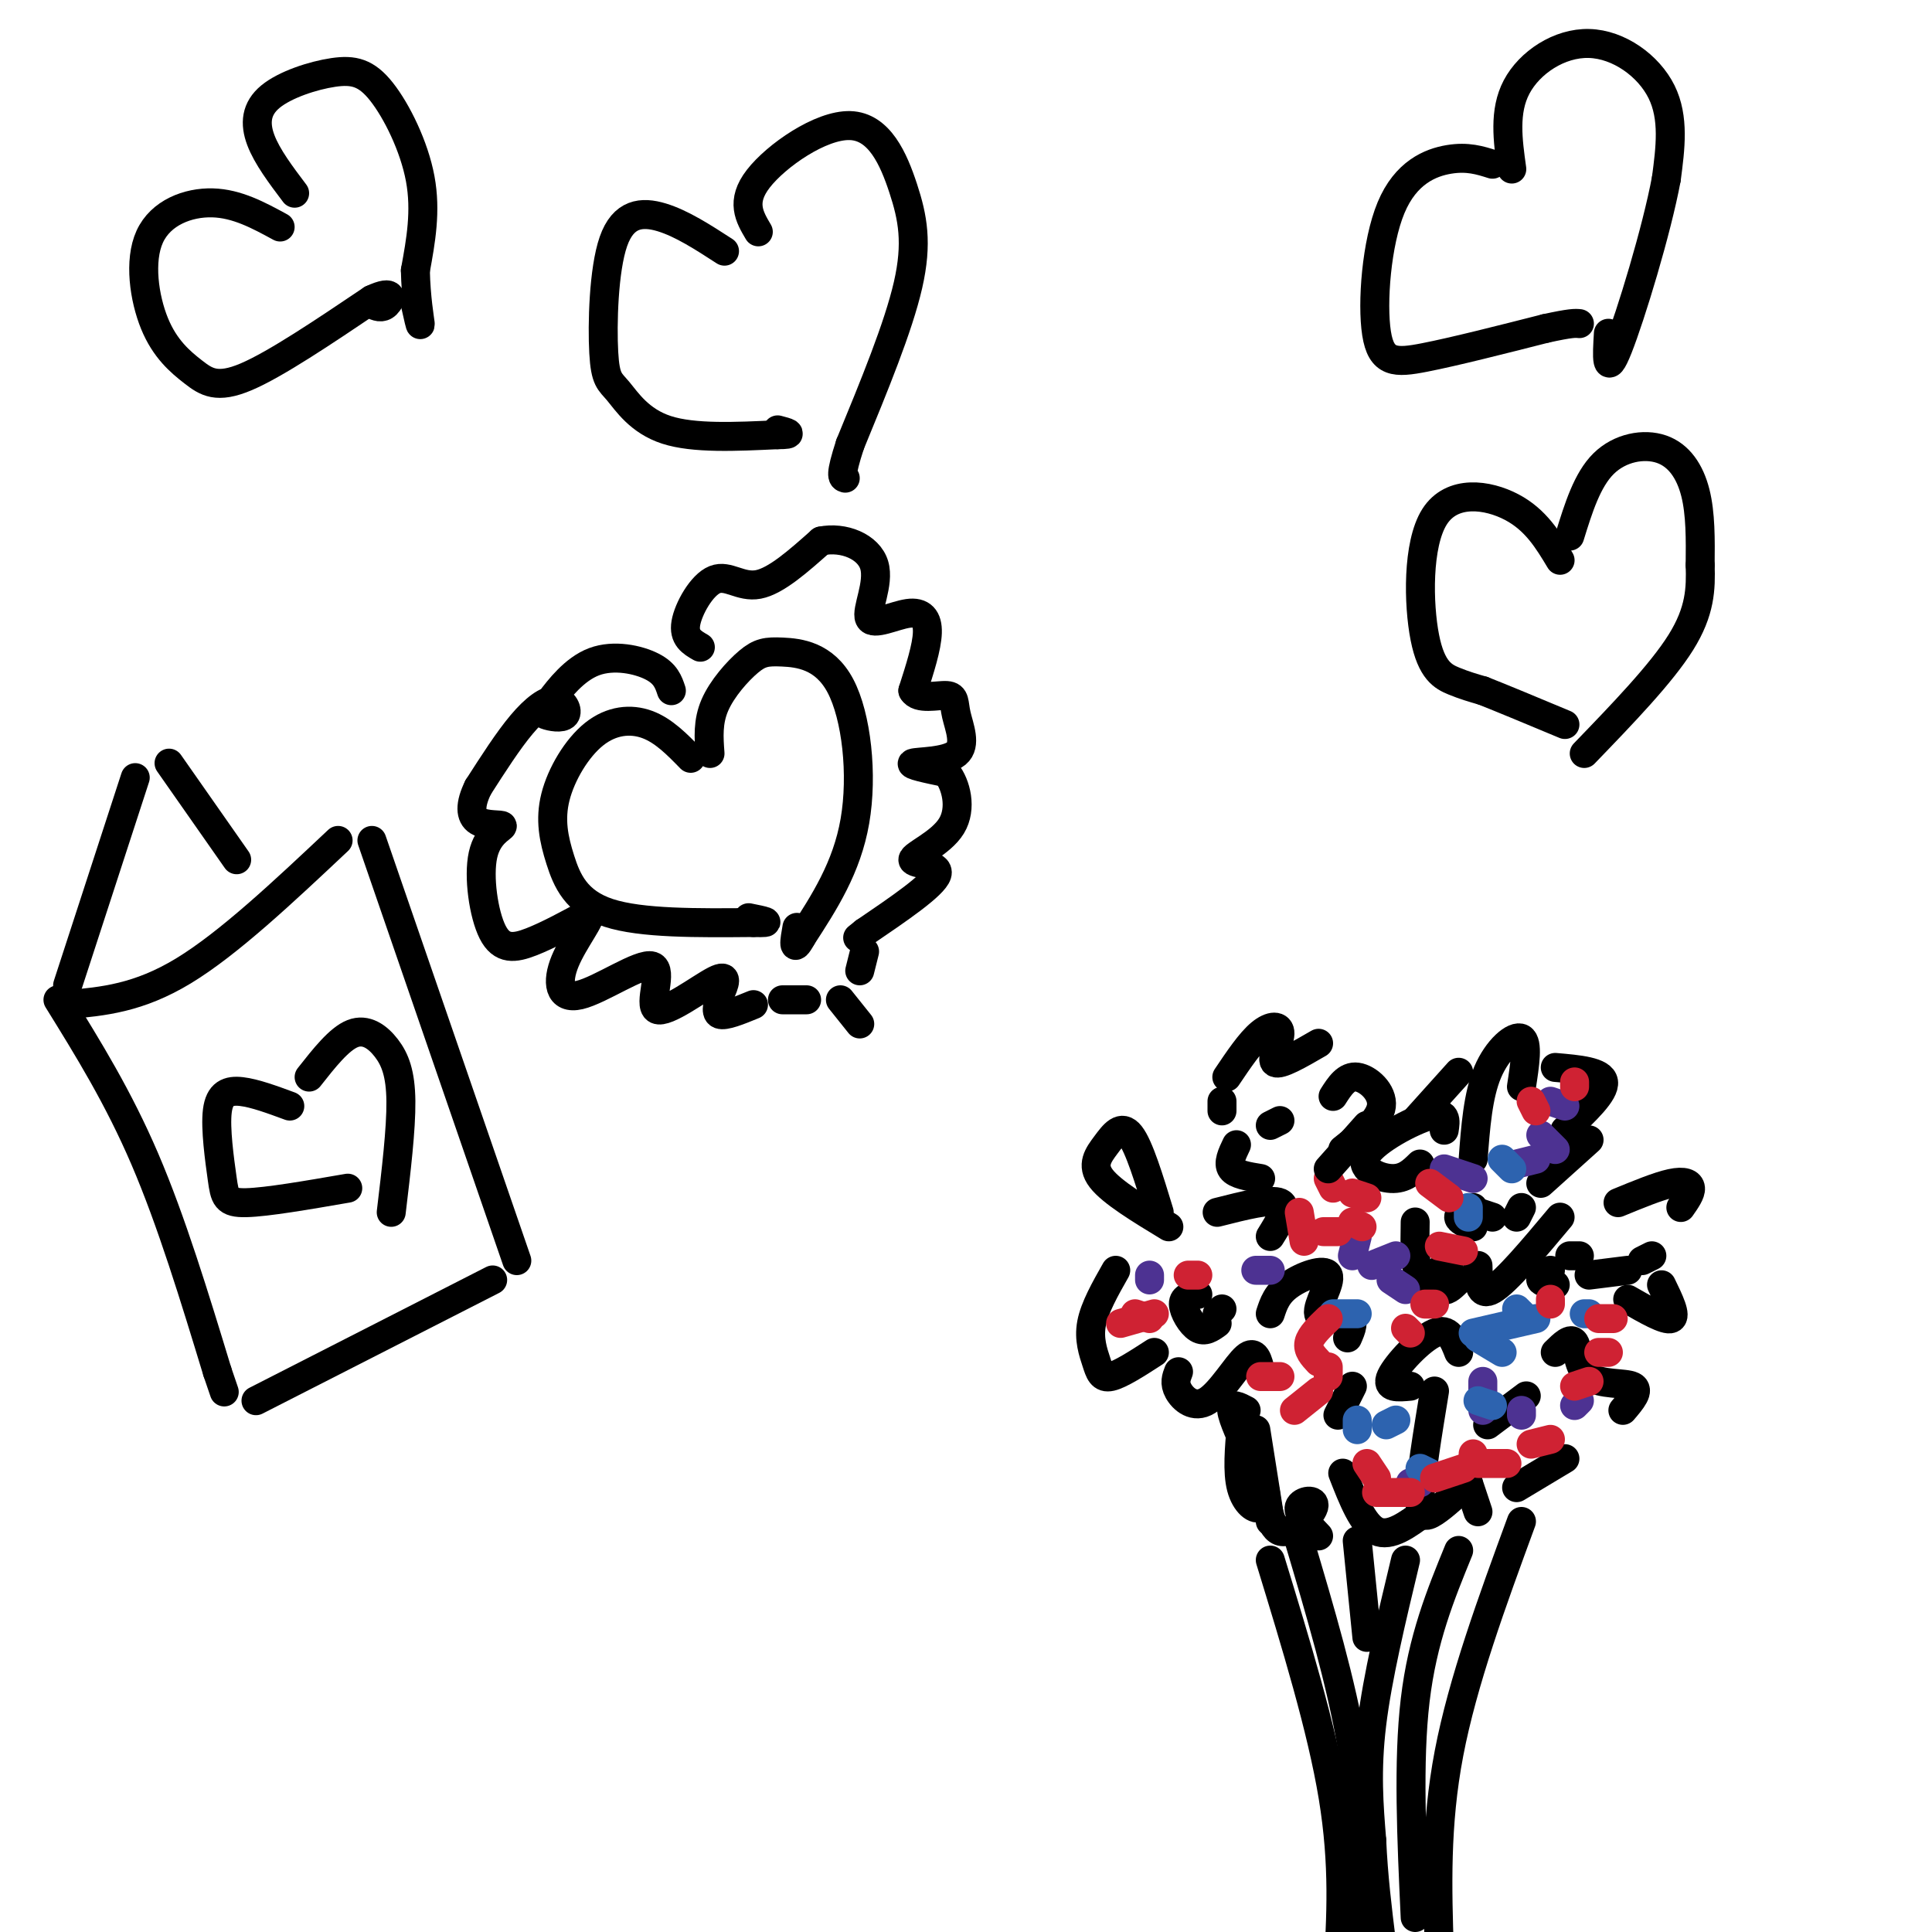 <svg viewBox='0 0 400 400' version='1.1' xmlns='http://www.w3.org/2000/svg' xmlns:xlink='http://www.w3.org/1999/xlink'><g fill='none' stroke='rgb(0,0,0)' stroke-width='6' stroke-linecap='round' stroke-linejoin='round'><path d='M309,34c-2.576,-0.817 -5.152,-1.633 -9,-1c-3.848,0.633 -8.970,2.716 -12,10c-3.030,7.284 -3.970,19.769 -3,26c0.970,6.231 3.848,6.209 10,5c6.152,-1.209 15.576,-3.604 25,-6'/><path d='M320,68c5.333,-1.167 6.167,-1.083 7,-1'/><path d='M313,35c-0.833,-5.976 -1.667,-11.952 1,-17c2.667,-5.048 8.833,-9.167 15,-9c6.167,0.167 12.333,4.619 15,10c2.667,5.381 1.833,11.690 1,18'/><path d='M345,37c-1.978,10.711 -7.422,28.489 -10,35c-2.578,6.511 -2.289,1.756 -2,-3'/><path d='M323,116c-2.514,-4.187 -5.027,-8.373 -10,-11c-4.973,-2.627 -12.405,-3.694 -16,2c-3.595,5.694 -3.352,18.148 -2,25c1.352,6.852 3.815,8.100 6,9c2.185,0.900 4.093,1.450 6,2'/><path d='M307,143c3.833,1.500 10.417,4.250 17,7'/><path d='M325,111c1.804,-5.821 3.607,-11.643 7,-15c3.393,-3.357 8.375,-4.250 12,-3c3.625,1.250 5.893,4.643 7,9c1.107,4.357 1.054,9.679 1,15'/><path d='M352,117c0.156,4.867 0.044,9.533 -4,16c-4.044,6.467 -12.022,14.733 -20,23'/><path d='M58,47c-4.467,-2.432 -8.934,-4.864 -14,-5c-5.066,-0.136 -10.730,2.024 -13,7c-2.270,4.976 -1.144,12.767 1,18c2.144,5.233 5.308,7.909 8,10c2.692,2.091 4.912,3.597 11,1c6.088,-2.597 16.044,-9.299 26,-16'/><path d='M77,62c4.844,-2.267 3.956,0.067 3,1c-0.956,0.933 -1.978,0.467 -3,0'/><path d='M61,40c-2.854,-3.784 -5.709,-7.568 -7,-11c-1.291,-3.432 -1.020,-6.514 2,-9c3.020,-2.486 8.789,-4.378 13,-5c4.211,-0.622 6.865,0.025 10,4c3.135,3.975 6.753,11.279 8,18c1.247,6.721 0.124,12.861 -1,19'/><path d='M86,56c0.111,5.578 0.889,10.022 1,11c0.111,0.978 -0.444,-1.511 -1,-4'/><path d='M150,52c-4.435,-2.875 -8.871,-5.750 -13,-7c-4.129,-1.250 -7.952,-0.874 -10,5c-2.048,5.874 -2.322,17.244 -2,23c0.322,5.756 1.241,5.896 3,8c1.759,2.104 4.360,6.173 10,8c5.640,1.827 14.320,1.414 23,1'/><path d='M161,90c3.833,0.000 1.917,-0.500 0,-1'/><path d='M157,48c-1.845,-3.116 -3.691,-6.233 0,-11c3.691,-4.767 12.917,-11.185 19,-11c6.083,0.185 9.022,6.973 11,13c1.978,6.027 2.994,11.293 1,20c-1.994,8.707 -6.997,20.853 -12,33'/><path d='M176,92c-2.167,6.667 -1.583,6.833 -1,7'/><path d='M12,207c6.250,10.083 12.500,20.167 18,33c5.500,12.833 10.250,28.417 15,44'/><path d='M45,284c2.500,7.333 1.250,3.667 0,0'/><path d='M14,208c7.333,-0.667 14.667,-1.333 24,-7c9.333,-5.667 20.667,-16.333 32,-27'/><path d='M77,174c0.000,0.000 30.000,87.000 30,87'/><path d='M53,290c0.000,0.000 49.000,-25.000 49,-25'/><path d='M14,204c0.000,0.000 14.000,-43.000 14,-43'/><path d='M35,158c0.000,0.000 14.000,20.000 14,20'/><path d='M60,229c-3.636,-1.341 -7.273,-2.683 -10,-3c-2.727,-0.317 -4.545,0.389 -5,4c-0.455,3.611 0.455,10.126 1,14c0.545,3.874 0.727,5.107 5,5c4.273,-0.107 12.636,-1.553 21,-3'/><path d='M64,223c3.113,-3.952 6.226,-7.905 9,-9c2.774,-1.095 5.208,0.667 7,3c1.792,2.333 2.940,5.238 3,11c0.060,5.762 -0.970,14.381 -2,23'/><path d='M143,157c-2.800,-2.874 -5.601,-5.747 -9,-7c-3.399,-1.253 -7.397,-0.885 -11,2c-3.603,2.885 -6.811,8.289 -8,13c-1.189,4.711 -0.359,8.730 1,13c1.359,4.270 3.245,8.791 10,11c6.755,2.209 18.377,2.104 30,2'/><path d='M156,191c4.833,0.167 1.917,-0.417 -1,-1'/><path d='M147,156c-0.244,-3.275 -0.488,-6.550 1,-10c1.488,-3.450 4.708,-7.074 7,-9c2.292,-1.926 3.656,-2.156 7,-2c3.344,0.156 8.670,0.696 12,7c3.330,6.304 4.666,18.373 3,28c-1.666,9.627 -6.333,16.814 -11,24'/><path d='M166,194c-2.000,3.667 -1.500,0.833 -1,-2'/><path d='M145,134c-1.756,-1.012 -3.512,-2.024 -3,-5c0.512,-2.976 3.292,-7.917 6,-9c2.708,-1.083 5.345,1.690 9,1c3.655,-0.690 8.327,-4.845 13,-9'/><path d='M170,112c4.674,-0.950 9.857,1.174 11,5c1.143,3.826 -1.756,9.356 -1,11c0.756,1.644 5.165,-0.596 8,-1c2.835,-0.404 4.096,1.027 4,4c-0.096,2.973 -1.548,7.486 -3,12'/><path d='M189,143c1.044,1.963 5.156,0.871 7,1c1.844,0.129 1.422,1.478 2,4c0.578,2.522 2.156,6.218 0,8c-2.156,1.782 -8.044,1.652 -9,2c-0.956,0.348 3.022,1.174 7,2'/><path d='M196,160c1.922,2.386 3.226,7.351 1,11c-2.226,3.649 -7.984,5.982 -8,7c-0.016,1.018 5.710,0.719 5,3c-0.710,2.281 -7.855,7.140 -15,12'/><path d='M179,193c-2.500,2.000 -1.250,1.000 0,0'/><path d='M139,143c-0.588,-1.780 -1.175,-3.559 -4,-5c-2.825,-1.441 -7.887,-2.543 -12,-1c-4.113,1.543 -7.275,5.733 -9,8c-1.725,2.267 -2.012,2.613 -1,3c1.012,0.387 3.323,0.815 4,0c0.677,-0.815 -0.279,-2.873 -2,-3c-1.721,-0.127 -4.206,1.678 -7,5c-2.794,3.322 -5.897,8.161 -9,13'/><path d='M99,163c-1.763,3.568 -1.671,5.986 0,7c1.671,1.014 4.920,0.622 5,1c0.080,0.378 -3.010,1.524 -4,6c-0.990,4.476 0.118,12.282 2,16c1.882,3.718 4.538,3.348 8,2c3.462,-1.348 7.731,-3.674 12,-6'/><path d='M122,189c0.795,0.768 -3.218,5.687 -5,10c-1.782,4.313 -1.334,8.020 3,7c4.334,-1.020 12.553,-6.768 15,-6c2.447,0.768 -0.880,8.053 1,9c1.880,0.947 8.966,-4.444 12,-6c3.034,-1.556 2.017,0.722 1,3'/><path d='M149,206c-0.156,1.444 -1.044,3.556 0,4c1.044,0.444 4.022,-0.778 7,-2'/><path d='M162,207c0.000,0.000 5.000,0.000 5,0'/><path d='M174,207c0.000,0.000 4.000,5.000 4,5'/><path d='M178,201c0.000,0.000 1.000,-4.000 1,-4'/><path d='M305,240c0.489,-6.600 0.978,-13.200 3,-18c2.022,-4.800 5.578,-7.800 7,-7c1.422,0.800 0.711,5.400 0,10'/><path d='M322,221c4.833,0.417 9.667,0.833 10,3c0.333,2.167 -3.833,6.083 -8,10'/><path d='M329,236c0.000,0.000 -10.000,9.000 -10,9'/><path d='M299,234c0.315,-2.006 0.631,-4.012 -3,-3c-3.631,1.012 -11.208,5.042 -13,8c-1.792,2.958 2.202,4.845 5,5c2.798,0.155 4.399,-1.423 6,-3'/><path d='M302,222c0.000,0.000 -9.000,10.000 -9,10'/><path d='M293,253c-0.083,4.750 -0.167,9.500 1,11c1.167,1.500 3.583,-0.250 6,-2'/><path d='M298,263c0.167,1.833 0.333,3.667 1,4c0.667,0.333 1.833,-0.833 3,-2'/><path d='M306,262c0.083,3.333 0.167,6.667 3,5c2.833,-1.667 8.417,-8.333 14,-15'/><path d='M309,252c0.000,0.000 -3.000,-1.000 -3,-1'/><path d='M305,250c-1.500,0.667 -3.000,1.333 -3,2c0.000,0.667 1.500,1.333 3,2'/><path d='M315,250c0.000,0.000 -1.000,2.000 -1,2'/><path d='M231,263c-2.190,3.863 -4.381,7.726 -5,11c-0.619,3.274 0.333,5.958 1,8c0.667,2.042 1.048,3.440 3,3c1.952,-0.440 5.476,-2.720 9,-5'/><path d='M244,284c-0.458,1.179 -0.917,2.357 0,4c0.917,1.643 3.208,3.750 6,2c2.792,-1.750 6.083,-7.357 8,-9c1.917,-1.643 2.458,0.679 3,3'/><path d='M263,272c0.676,-2.069 1.352,-4.137 4,-6c2.648,-1.863 7.266,-3.520 8,-2c0.734,1.520 -2.418,6.217 -2,8c0.418,1.783 4.405,0.652 6,1c1.595,0.348 0.797,2.174 0,4'/><path d='M242,254c-5.917,-3.589 -11.833,-7.179 -14,-10c-2.167,-2.821 -0.583,-4.875 1,-7c1.583,-2.125 3.167,-4.321 5,-2c1.833,2.321 3.917,9.161 6,16'/><path d='M252,251c5.583,-1.417 11.167,-2.833 13,-2c1.833,0.833 -0.083,3.917 -2,7'/><path d='M248,268c-1.511,0.267 -3.022,0.533 -3,2c0.022,1.467 1.578,4.133 3,5c1.422,0.867 2.711,-0.067 4,-1'/><path d='M252,272c0.000,0.000 1.000,-1.000 1,-1'/><path d='M297,288c-1.444,8.822 -2.889,17.644 -3,22c-0.111,4.356 1.111,4.244 3,3c1.889,-1.244 4.444,-3.622 7,-6'/><path d='M304,307c0.000,0.000 2.000,6.000 2,6'/><path d='M314,308c0.000,0.000 10.000,-6.000 10,-6'/><path d='M308,295c0.000,0.000 8.000,-6.000 8,-6'/><path d='M322,280c1.631,-1.607 3.262,-3.214 4,-2c0.738,1.214 0.583,5.250 3,7c2.417,1.750 7.405,1.214 9,2c1.595,0.786 -0.202,2.893 -2,5'/><path d='M302,280c-1.022,-2.644 -2.044,-5.289 -5,-4c-2.956,1.289 -7.844,6.511 -9,9c-1.156,2.489 1.422,2.244 4,2'/><path d='M280,287c0.000,0.000 -3.000,6.000 -3,6'/><path d='M278,305c2.083,5.333 4.167,10.667 7,12c2.833,1.333 6.417,-1.333 10,-4'/><path d='M335,249c4.156,-1.711 8.311,-3.422 11,-4c2.689,-0.578 3.911,-0.022 4,1c0.089,1.022 -0.956,2.511 -2,4'/><path d='M344,266c1.583,3.250 3.167,6.500 2,7c-1.167,0.500 -5.083,-1.750 -9,-4'/><path d='M322,266c-1.417,-0.250 -2.833,-0.500 -3,-1c-0.167,-0.500 0.917,-1.250 2,-2'/><path d='M327,260c0.000,0.000 -2.000,0.000 -2,0'/><path d='M329,264c0.000,0.000 8.000,-1.000 8,-1'/><path d='M342,260c0.000,0.000 -2.000,1.000 -2,1'/></g>
<g fill='none' stroke='rgb(77,50,146)' stroke-width='6' stroke-linecap='round' stroke-linejoin='round'><path d='M281,256c0.000,0.000 -1.000,4.000 -1,4'/><path d='M288,265c0.000,0.000 3.000,2.000 3,2'/><path d='M289,260c0.000,0.000 -5.000,2.000 -5,2'/><path d='M299,242c0.000,0.000 6.000,2.000 6,2'/><path d='M318,240c0.000,0.000 -4.000,1.000 -4,1'/><path d='M322,238c0.000,0.000 -3.000,-3.000 -3,-3'/><path d='M324,229c0.000,0.000 -3.000,-1.000 -3,-1'/><path d='M307,292c0.000,0.000 0.000,-6.000 0,-6'/><path d='M315,292c0.000,0.000 0.000,1.000 0,1'/><path d='M326,291c0.000,0.000 1.000,-1.000 1,-1'/><path d='M294,307c0.000,0.000 -2.000,0.000 -2,0'/><path d='M238,265c0.000,0.000 0.000,-1.000 0,-1'/><path d='M263,263c0.000,0.000 -3.000,0.000 -3,0'/></g>
<g fill='none' stroke='rgb(45,99,175)' stroke-width='6' stroke-linecap='round' stroke-linejoin='round'><path d='M281,294c0.000,0.000 0.000,2.000 0,2'/><path d='M289,294c0.000,0.000 -2.000,1.000 -2,1'/><path d='M296,305c0.000,0.000 -2.000,-1.000 -2,-1'/><path d='M309,291c0.000,0.000 -3.000,-1.000 -3,-1'/><path d='M311,280c0.000,0.000 -5.000,-3.000 -5,-3'/><path d='M316,273c0.000,0.000 -2.000,-2.000 -2,-2'/><path d='M328,272c0.000,0.000 1.000,0.000 1,0'/><path d='M318,273c0.000,0.000 -13.000,3.000 -13,3'/><path d='M281,272c0.000,0.000 -5.000,0.000 -5,0'/><path d='M304,252c0.000,0.000 0.000,-2.000 0,-2'/><path d='M313,242c0.000,0.000 -2.000,-2.000 -2,-2'/></g>
<g fill='none' stroke='rgb(207,34,51)' stroke-width='6' stroke-linecap='round' stroke-linejoin='round'><path d='M269,251c0.000,0.000 1.000,6.000 1,6'/><path d='M277,255c0.000,0.000 -3.000,0.000 -3,0'/><path d='M282,254c0.000,0.000 -2.000,-1.000 -2,-1'/><path d='M283,248c0.000,0.000 -3.000,-1.000 -3,-1'/><path d='M276,246c0.000,0.000 -1.000,-2.000 -1,-2'/><path d='M275,285c0.000,0.000 0.000,-2.000 0,-2'/><path d='M273,288c0.000,0.000 -5.000,4.000 -5,4'/><path d='M265,285c0.000,0.000 -4.000,0.000 -4,0'/><path d='M275,273c-1.833,1.750 -3.667,3.500 -4,5c-0.333,1.500 0.833,2.750 2,4'/><path d='M292,276c0.000,0.000 -1.000,-1.000 -1,-1'/><path d='M297,270c0.000,0.000 -2.000,0.000 -2,0'/><path d='M321,269c0.000,0.000 0.000,1.000 0,1'/><path d='M334,273c0.000,0.000 -3.000,0.000 -3,0'/><path d='M333,280c0.000,0.000 -2.000,0.000 -2,0'/><path d='M305,302c0.000,0.000 0.000,-1.000 0,-1'/><path d='M303,304c0.000,0.000 -6.000,2.000 -6,2'/><path d='M292,309c0.000,0.000 -7.000,0.000 -7,0'/><path d='M285,306c0.000,0.000 -2.000,-3.000 -2,-3'/><path d='M303,259c0.000,0.000 -5.000,-1.000 -5,-1'/><path d='M300,248c0.000,0.000 -4.000,-3.000 -4,-3'/><path d='M318,230c0.000,0.000 -1.000,-2.000 -1,-2'/><path d='M326,225c0.000,0.000 0.000,-1.000 0,-1'/><path d='M329,286c0.000,0.000 -3.000,1.000 -3,1'/><path d='M321,298c0.000,0.000 -4.000,1.000 -4,1'/><path d='M312,303c0.000,0.000 -6.000,0.000 -6,0'/><path d='M248,264c0.000,0.000 -2.000,0.000 -2,0'/><path d='M239,272c0.000,0.000 -7.000,2.000 -7,2'/><path d='M238,273c0.000,0.000 -3.000,-1.000 -3,-1'/></g>
<g fill='none' stroke='rgb(0,0,0)' stroke-width='6' stroke-linecap='round' stroke-linejoin='round'><path d='M261,244c-2.583,-0.417 -5.167,-0.833 -6,-2c-0.833,-1.167 0.083,-3.083 1,-5'/><path d='M253,230c0.000,0.000 0.000,-2.000 0,-2'/><path d='M254,223c2.423,-3.601 4.845,-7.202 7,-9c2.155,-1.798 4.042,-1.792 4,0c-0.042,1.792 -2.012,5.369 -1,6c1.012,0.631 5.006,-1.685 9,-4'/><path d='M276,227c1.378,-2.156 2.756,-4.311 5,-4c2.244,0.311 5.356,3.089 5,6c-0.356,2.911 -4.178,5.956 -8,9'/><path d='M283,233c0.000,0.000 -8.000,9.000 -8,9'/><path d='M265,232c0.000,0.000 -2.000,1.000 -2,1'/><path d='M260,296c0.000,0.000 3.000,19.000 3,19'/><path d='M258,292c-1.583,-0.833 -3.167,-1.667 -3,0c0.167,1.667 2.083,5.833 4,10'/><path d='M257,295c-0.430,4.875 -0.859,9.750 0,13c0.859,3.250 3.007,4.874 4,4c0.993,-0.874 0.829,-4.245 1,-3c0.171,1.245 0.675,7.107 3,8c2.325,0.893 6.472,-3.183 7,-5c0.528,-1.817 -2.563,-1.376 -3,0c-0.437,1.376 1.782,3.688 4,6'/><path d='M302,321c-3.750,9.167 -7.500,18.333 -9,31c-1.500,12.667 -0.750,28.833 0,45'/><path d='M291,323c-2.917,12.167 -5.833,24.333 -7,34c-1.167,9.667 -0.583,16.833 0,24'/><path d='M284,381c0.333,7.500 1.167,14.250 2,21'/><path d='M269,319c4.333,14.583 8.667,29.167 11,43c2.333,13.833 2.667,26.917 3,40'/><path d='M283,402c0.500,7.500 0.250,6.250 0,5'/><path d='M281,319c0.000,0.000 2.000,20.000 2,20'/><path d='M315,315c-6.083,16.583 -12.167,33.167 -15,48c-2.833,14.833 -2.417,27.917 -2,41'/><path d='M263,323c5.333,17.417 10.667,34.833 13,49c2.333,14.167 1.667,25.083 1,36'/></g>
</svg>